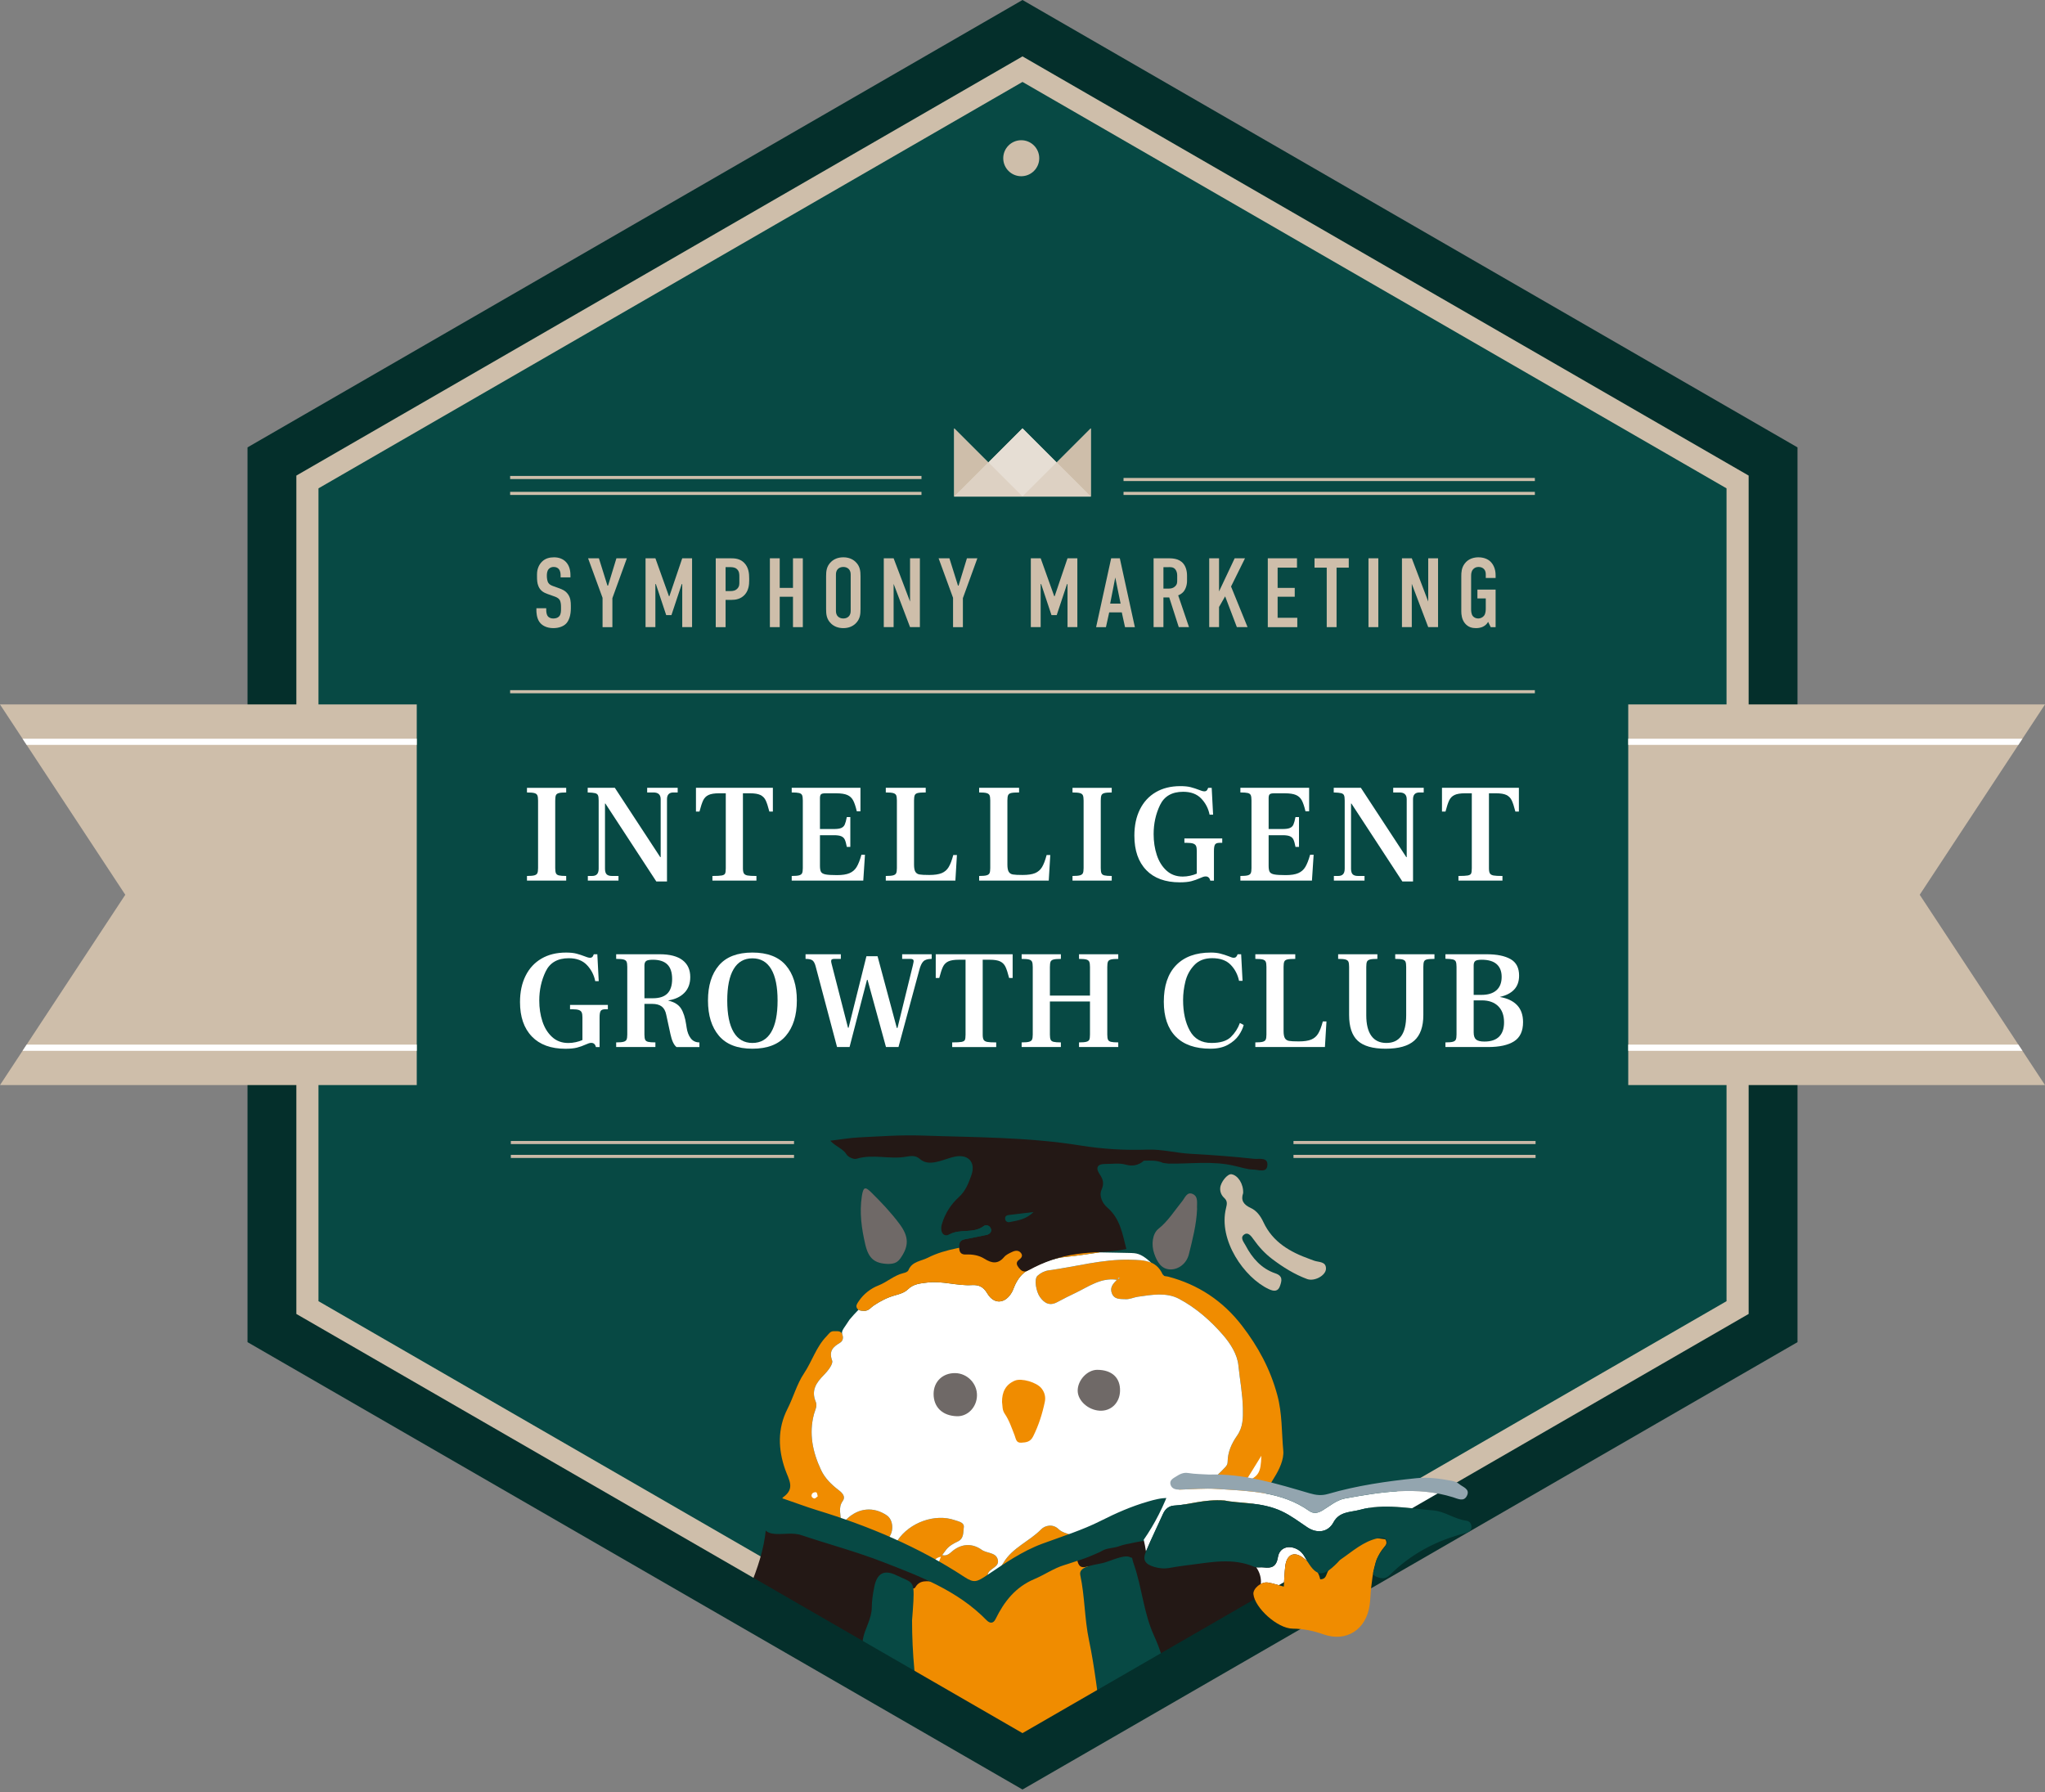 <?xml version="1.0" encoding="UTF-8"?><svg id="_レイヤー_2" xmlns="http://www.w3.org/2000/svg" width="230.807" height="202.285" xmlns:xlink="http://www.w3.org/1999/xlink" viewBox="0 0 230.807 202.285"><rect x="0" y="0" width="230.807" height="202.285" fill="#808080" stroke="none"/><defs><style>.cls-1{fill:none;}.cls-2{fill:#ddd1c3;}.cls-3{fill:#074944;}.cls-4{fill:#cebeaa;}.cls-5{fill:#e6ded4;}.cls-6{fill:#c9b9a7;}.cls-7{fill:#93a5af;}.cls-8{fill:#6f6967;}.cls-9{fill:#231815;}.cls-10{fill:#042f2b;}.cls-11{fill:#fff;}.cls-12{fill:#f08c00;}.cls-13{clip-path:url(#clippath);}</style><clipPath id="clippath"><polygon class="cls-1" points="33.448 53.683 33.448 150.066 115.403 197.383 197.359 150.066 197.359 53.683 115.403 6.366 33.448 53.683"/></clipPath></defs><g id="_レイヤー_1-2"><polygon class="cls-4" points="31.717 52.683 31.717 149.317 115.403 197.633 199.09 149.317 199.09 52.683 115.403 4.367 31.717 52.683"/><polygon class="cls-3" points="35.944 55.124 35.944 146.876 115.403 192.752 194.863 146.876 194.863 55.124 115.403 9.248 35.944 55.124"/><path class="cls-11" d="M59.476,98.878c.391,0,.671-.024.84-.072s.28-.129.333-.246c.053-.116.08-.307.08-.571v-7.617c0-.275-.027-.473-.08-.594-.053-.122-.164-.207-.333-.254-.169-.047-.449-.071-.84-.071v-.524h4.427v.524c-.391,0-.671.024-.84.071-.169.048-.278.132-.326.254-.048.121-.072.319-.072.594v7.617c0,.265.027.458.08.579.053.122.164.204.333.246.169.043.444.064.825.064v.523h-4.427v-.523Z"/><path class="cls-11" d="M68.33,90.706h-.048v7.347c0,.296.061.508.183.635.121.126.326.19.611.19h.729v.523h-3.459v-.523h.475c.254,0,.442-.066.564-.199.121-.132.183-.341.183-.627v-7.696c0-.275-.026-.471-.079-.588-.053-.116-.162-.196-.326-.237-.164-.043-.442-.069-.833-.079v-.524h3.064l5.125,7.824h.048v-6.538c0-.508-.27-.762-.81-.762h-.714v-.524h3.443v.524h-.477c-.487,0-.729.254-.729.762v9.283h-1.206l-5.745-8.791Z"/><path class="cls-11" d="M80.407,98.878c.507,0,.859-.019,1.055-.056.195-.038.319-.108.372-.214s.08-.307.08-.603v-8.459h-.762c-.519,0-.914.063-1.184.19s-.47.328-.603.603c-.132.276-.272.699-.42,1.27h-.396v-2.682h8.68v2.682h-.396c-.149-.582-.289-1.008-.42-1.278-.133-.27-.331-.468-.596-.595s-.656-.19-1.173-.19h-.794v8.459c0,.275.038.471.111.587.073.117.208.193.405.231.196.037.531.056,1.008.056v.523h-4.967v-.523Z"/><path class="cls-11" d="M89.356,98.878c.391,0,.671-.024.84-.072s.28-.129.333-.246c.053-.116.08-.307.08-.571v-7.633c0-.275-.027-.473-.08-.595-.053-.121-.164-.203-.333-.246-.169-.042-.449-.063-.84-.063v-.524h7.759v2.651h-.412c-.128-.54-.265-.95-.413-1.23-.149-.281-.367-.484-.658-.611-.292-.127-.707-.19-1.247-.19h-1.238c-.243,0-.403.038-.483.111-.079.074-.12.217-.12.429v3.491h1.571c.371,0,.649-.039.833-.119s.318-.209.396-.389c.08-.18.157-.46.231-.841h.396v3.364h-.396c-.073-.381-.15-.656-.231-.825-.079-.169-.212-.294-.396-.373s-.463-.119-.833-.119h-1.571v3.459c0,.317.041.545.12.682.08.137.249.233.507.285.26.053.692.079,1.295.079s1.076-.073,1.419-.222c.343-.148.611-.381.801-.699.191-.317.371-.777.54-1.38h.398l-.191,2.92h-8.077v-.523Z"/><path class="cls-11" d="M99.974,98.878c.391,0,.671-.024.84-.072s.28-.129.333-.246c.053-.116.08-.307.08-.571v-7.633c0-.275-.027-.471-.08-.588-.053-.116-.164-.198-.333-.246-.169-.047-.449-.071-.84-.071v-.524h4.507v.524c-.424,0-.722.021-.897.063-.176.043-.289.125-.342.246-.053.122-.08.32-.08.595v7.236c0,.381.051.653.152.817.099.164.256.264.468.301.212.037.576.056,1.095.056.603,0,1.071-.069,1.404-.207s.596-.362.786-.675c.191-.312.365-.769.524-1.372h.412l-.174,2.888h-7.855v-.523Z"/><path class="cls-11" d="M110.511,98.878c.391,0,.671-.024.84-.072s.28-.129.333-.246c.053-.116.08-.307.08-.571v-7.633c0-.275-.027-.471-.08-.588-.053-.116-.164-.198-.333-.246-.169-.047-.449-.071-.84-.071v-.524h4.507v.524c-.424,0-.722.021-.897.063-.176.043-.289.125-.342.246-.053.122-.08.32-.08.595v7.236c0,.381.051.653.152.817.099.164.256.264.468.301.212.037.576.056,1.095.056.603,0,1.071-.069,1.404-.207s.596-.362.786-.675c.191-.312.365-.769.524-1.372h.412l-.174,2.888h-7.855v-.523Z"/><path class="cls-11" d="M121.047,98.878c.391,0,.671-.024.84-.072s.28-.129.333-.246c.053-.116.08-.307.08-.571v-7.617c0-.275-.027-.473-.08-.594-.053-.122-.164-.207-.333-.254-.169-.047-.449-.071-.84-.071v-.524h4.427v.524c-.391,0-.671.024-.84.071-.169.048-.278.132-.326.254-.048.121-.072.319-.072.594v7.617c0,.265.027.458.08.579.053.122.164.204.333.246.169.043.444.064.825.064v.523h-4.427v-.523Z"/><path class="cls-11" d="M129.371,98.211c-.895-.92-1.341-2.216-1.341-3.887,0-1.132.208-2.119.627-2.96.417-.841,1.015-1.489,1.793-1.944.777-.454,1.699-.682,2.769-.682.477,0,.868.04,1.175.12.306.079.623.183.951.309.053.021.14.053.261.096.121.042.231.063.326.063.169,0,.285-.074.348-.222l.08-.175h.396l.159,3.032h-.396c-.138-.699-.451-1.304-.938-1.817s-1.168-.769-2.046-.769c-1.259,0-2.13.5-2.611,1.5s-.721,2.092-.721,3.277c0,.846.118,1.632.357,2.357.237.724.603,1.312,1.095,1.761.492.45,1.103.675,1.833.675.275,0,.555-.032.84-.095.287-.064.535-.143.746-.238v-2.555c0-.243-.026-.429-.079-.555-.053-.127-.159-.219-.318-.278-.159-.057-.398-.087-.714-.087h-.287v-.492h4.27v.492h-.302c-.265,0-.436.067-.516.199-.079.132-.118.372-.118.722v3.348h-.413c-.073-.318-.249-.476-.524-.476-.094,0-.195.018-.301.056-.106.037-.217.082-.333.135-.328.148-.656.264-.984.348s-.762.127-1.301.127c-1.629,0-2.892-.46-3.785-1.381Z"/><path class="cls-11" d="M139.995,98.878c.391,0,.671-.024.84-.072s.28-.129.333-.246c.053-.116.08-.307.08-.571v-7.633c0-.275-.027-.473-.08-.595-.053-.121-.164-.203-.333-.246-.169-.042-.449-.063-.84-.063v-.524h7.759v2.651h-.412c-.128-.54-.265-.95-.413-1.23-.149-.281-.367-.484-.658-.611-.292-.127-.707-.19-1.247-.19h-1.238c-.243,0-.403.038-.483.111-.079.074-.12.217-.12.429v3.491h1.571c.371,0,.649-.039.833-.119s.318-.209.396-.389c.08-.18.157-.46.231-.841h.396v3.364h-.396c-.073-.381-.15-.656-.231-.825-.079-.169-.212-.294-.396-.373s-.463-.119-.833-.119h-1.571v3.459c0,.317.041.545.12.682.08.137.249.233.507.285.26.053.692.079,1.295.079s1.076-.073,1.419-.222c.343-.148.611-.381.801-.699.191-.317.371-.777.54-1.38h.398l-.191,2.92h-8.077v-.523Z"/><path class="cls-11" d="M152.531,90.706h-.048v7.347c0,.296.061.508.183.635.121.126.326.19.611.19h.729v.523h-3.459v-.523h.475c.254,0,.442-.066.564-.199.121-.132.183-.341.183-.627v-7.696c0-.275-.026-.471-.079-.588-.053-.116-.162-.196-.326-.237-.164-.043-.442-.069-.833-.079v-.524h3.064l5.125,7.824h.048v-6.538c0-.508-.27-.762-.81-.762h-.714v-.524h3.443v.524h-.477c-.487,0-.729.254-.729.762v9.283h-1.206l-5.745-8.791Z"/><path class="cls-11" d="M164.606,98.878c.507,0,.859-.019,1.055-.056.195-.038.319-.108.372-.214s.08-.307.08-.603v-8.459h-.762c-.519,0-.914.063-1.184.19s-.47.328-.603.603c-.132.276-.272.699-.42,1.27h-.396v-2.682h8.68v2.682h-.396c-.149-.582-.289-1.008-.42-1.278-.133-.27-.331-.468-.596-.595s-.656-.19-1.173-.19h-.794v8.459c0,.275.038.471.111.587.073.117.208.193.405.231.196.037.531.056,1.008.056v.523h-4.967v-.523Z"/><path class="cls-11" d="M60.031,116.998c-.895-.92-1.341-2.216-1.341-3.887,0-1.132.208-2.119.627-2.96.417-.841,1.015-1.489,1.793-1.944.777-.454,1.699-.682,2.769-.682.477,0,.868.04,1.175.12.306.079.623.183.951.309.053.021.14.053.261.096.121.042.231.063.326.063.169,0,.285-.074.348-.222l.08-.175h.396l.159,3.032h-.396c-.138-.699-.451-1.304-.938-1.817s-1.168-.769-2.046-.769c-1.259,0-2.13.5-2.611,1.5s-.721,2.092-.721,3.277c0,.846.118,1.632.357,2.357.237.724.603,1.312,1.095,1.761.492.45,1.103.675,1.833.675.275,0,.555-.032.84-.095.287-.064.535-.143.746-.238v-2.555c0-.243-.026-.429-.079-.555-.053-.127-.159-.219-.318-.278-.159-.057-.398-.087-.714-.087h-.287v-.492h4.27v.492h-.302c-.265,0-.436.067-.516.199-.079.132-.118.372-.118.722v3.348h-.413c-.073-.318-.249-.476-.524-.476-.094,0-.195.018-.301.056-.106.037-.217.082-.333.135-.328.148-.656.264-.984.348s-.762.127-1.301.127c-1.629,0-2.892-.46-3.785-1.381Z"/><path class="cls-11" d="M69.544,117.665c.391,0,.671-.024.84-.072s.28-.129.333-.246c.053-.116.08-.307.08-.571v-7.633c0-.275-.027-.471-.08-.588-.053-.116-.164-.198-.333-.246-.169-.047-.449-.071-.84-.071v-.524h4.903c1.143,0,2.005.223,2.586.667.582.444.873,1.079.873,1.904,0,.74-.222,1.336-.666,1.785-.444.45-1.042.733-1.793.85v.032c.666.159,1.137.452,1.412.88s.471,1.039.588,1.833l.048.318c.073.508.231.915.468,1.222s.564.46.975.46v.523h-2.586c-.297-.232-.524-.719-.683-1.46l-.475-2.19c-.085-.423-.254-.733-.509-.928-.253-.196-.613-.294-1.079-.294h-.873v3.459c0,.265.027.458.08.579.053.122.164.204.333.246.169.043.444.064.825.064v.523h-4.427v-.523ZM73.686,112.682c.74,0,1.288-.18,1.643-.54.354-.36.531-.904.531-1.634,0-.74-.181-1.288-.54-1.642-.36-.354-.905-.532-1.634-.532-.391,0-.649.05-.77.151s-.183.267-.183.5v3.698h.953Z"/><path class="cls-11" d="M81.143,116.918c-.825-.973-1.237-2.301-1.237-3.983s.412-3.004,1.237-3.968c.827-.962,2.085-1.444,3.778-1.444s2.951.482,3.776,1.444c.825.963,1.238,2.285,1.238,3.968s-.413,3.01-1.238,3.983c-.825.974-2.084,1.46-3.776,1.46s-2.951-.487-3.778-1.46ZM87.039,116.506c.482-.815.722-2.004.722-3.57,0-1.555-.241-2.737-.722-3.547s-1.187-1.214-2.118-1.214-1.638.405-2.12,1.214-.721,1.991-.721,3.547c0,1.566.239,2.756.721,3.57s1.189,1.222,2.12,1.222,1.636-.407,2.118-1.222Z"/><path class="cls-11" d="M92.044,109.032c-.085-.307-.202-.516-.348-.627-.149-.111-.408-.167-.779-.167v-.524h3.983v.524h-.714c-.137,0-.236.018-.294.056-.058.037-.087.102-.087.198,0,.063.017.159.048.285l1.857,7.236h.065l2.015-8.077h1.254l2.172,8.093h.08l1.73-7.046c.063-.275.094-.439.094-.492,0-.085-.029-.148-.087-.19-.058-.042-.161-.063-.309-.063h-.903v-.524h3.332v.524c-.434,0-.746.092-.936.278-.191.185-.35.531-.477,1.039l-2.333,8.633h-1.412l-2.079-7.586h-.063l-1.968,7.586h-1.412l-2.429-9.156Z"/><path class="cls-11" d="M107.469,117.665c.507,0,.859-.019,1.055-.056.195-.038.319-.108.372-.214s.08-.307.08-.603v-8.459h-.762c-.519,0-.914.063-1.184.19s-.47.328-.603.603c-.132.276-.272.699-.42,1.27h-.396v-2.682h8.68v2.682h-.396c-.149-.582-.289-1.008-.42-1.278-.133-.27-.331-.468-.596-.595s-.656-.19-1.173-.19h-.794v8.459c0,.275.038.471.111.587.073.117.208.193.405.231.196.037.531.056,1.008.056v.523h-4.967v-.523Z"/><path class="cls-11" d="M115.308,117.665c.391,0,.671-.024.84-.072s.28-.129.333-.246c.053-.116.08-.307.08-.571v-7.617c0-.275-.027-.473-.08-.594-.053-.122-.164-.207-.333-.254-.169-.047-.449-.071-.84-.071v-.524h4.427v.524c-.391,0-.671.024-.84.071-.169.048-.278.132-.326.254-.048.121-.072.319-.072.594v3.222h4.523v-3.222c0-.275-.026-.473-.079-.594-.053-.122-.162-.207-.326-.254-.164-.047-.441-.071-.832-.071v-.524h4.427v.524c-.391,0-.671.024-.84.071-.171.048-.278.132-.326.254-.048.121-.072.319-.072.594v7.617c0,.265.027.458.08.579.053.122.164.204.333.246.169.043.444.064.825.064v.523h-4.427v-.523c.391,0,.671-.024.84-.072s.278-.129.326-.246c.046-.116.07-.307.07-.571v-3.729h-4.523v3.729c0,.265.027.458.08.579.053.122.164.204.333.246.169.043.444.064.825.064v.523h-4.427v-.523Z"/><path class="cls-11" d="M132.693,117.006c-.895-.915-1.341-2.225-1.341-3.928,0-1.787.459-3.16,1.38-4.118.921-.957,2.232-1.436,3.935-1.436.403,0,.76.04,1.071.12.313.079.634.183.962.309.243.106.417.159.523.159s.186-.018.239-.056c.051-.037.099-.092.142-.167l.08-.175h.396l.159,3h-.396c-.149-.709-.463-1.312-.944-1.81-.482-.497-1.177-.746-2.087-.746-.857,0-1.532.261-2.024.786-.492.523-.825,1.137-.999,1.84s-.261,1.4-.261,2.087c0,1.396.253,2.555.762,3.475.507.921,1.322,1.381,2.442,1.381.996,0,1.723-.222,2.183-.666.459-.445.801-.974,1.023-1.588l.429.223c-.096.381-.284.775-.564,1.182s-.685.759-1.213,1.055c-.529.295-1.185.444-1.969.444-1.723,0-3.033-.458-3.927-1.372Z"/><path class="cls-11" d="M141.682,117.665c.391,0,.671-.024.84-.072s.28-.129.333-.246c.053-.116.08-.307.08-.571v-7.633c0-.275-.027-.471-.08-.588-.053-.116-.164-.198-.333-.246-.169-.047-.449-.071-.84-.071v-.524h4.507v.524c-.424,0-.722.021-.897.063-.176.043-.289.125-.342.246-.053.122-.08.32-.08.595v7.236c0,.381.051.653.152.817.099.164.256.264.468.301.212.037.576.056,1.095.056.603,0,1.071-.069,1.404-.207s.596-.362.786-.675c.191-.312.365-.769.524-1.372h.412l-.174,2.888h-7.855v-.523Z"/><path class="cls-11" d="M153.243,117.482c-.651-.598-.977-1.568-.977-2.912v-5.427c0-.275-.026-.471-.079-.588-.053-.116-.162-.198-.326-.246-.164-.047-.442-.071-.833-.071v-.524h4.429v.524c-.393,0-.673.024-.842.071-.169.048-.28.13-.333.246-.053.117-.079.313-.079.588v5.459c0,1.026.193,1.804.579,2.333.386.529.95.793,1.689.793,1.493,0,2.237-1.042,2.237-3.126v-5.459c0-.275-.026-.471-.079-.588-.053-.116-.162-.198-.326-.246-.164-.047-.441-.071-.832-.071v-.524h4.427v.524c-.403,0-.688.021-.857.063-.169.043-.277.125-.325.246-.048.122-.072.32-.072.595v5.427c0,1.323-.342,2.288-1.023,2.896-.683.609-1.759.913-3.23.913-1.45,0-2.5-.299-3.149-.897Z"/><path class="cls-11" d="M163.137,117.665c.391,0,.671-.024.84-.072s.28-.129.333-.246c.053-.116.08-.307.08-.571v-7.633c0-.275-.027-.473-.08-.595-.053-.121-.164-.203-.333-.246-.169-.042-.449-.068-.84-.079v-.508h4.649c1.153,0,2.053.183,2.699.548.644.365.967.986.967,1.864,0,.656-.188,1.182-.562,1.579-.376.397-.909.67-1.595.817v.016c.845.148,1.491.458,1.935.928.446.471.668,1.108.668,1.912,0,1.015-.34,1.738-1.016,2.166-.676.429-1.65.643-2.921.643h-4.823v-.523ZM167.215,112.301c.729,0,1.289-.175,1.682-.523.391-.349.586-.851.586-1.508,0-.624-.188-1.102-.562-1.436-.376-.334-.939-.5-1.691-.5-.348,0-.588.045-.714.135-.126.091-.191.257-.191.5v3.333h.89ZM169.198,117.014c.371-.371.555-.909.555-1.619,0-.782-.222-1.39-.666-1.825-.444-.433-1.057-.65-1.841-.65h-.921v3.617c0,.381.091.648.27.802.181.154.492.23.938.23.74,0,1.295-.184,1.665-.555Z"/><path class="cls-4" d="M63.273,64.962c0-.167-.012-.488-.19-.71-.101-.122-.266-.255-.589-.255-.154,0-.365.033-.543.211-.212.222-.232.533-.232.788,0,.211.032.599.178.81.121.189.343.278.509.344l.678.244c.333.122.722.266,1.009.666.301.411.335.855.335,1.343v.266c0,.788-.212,1.388-.533,1.721-.29.3-.799.511-1.445.511-.787,0-1.298-.322-1.554-.677-.355-.477-.355-1.21-.355-1.31v-.255h1.11v.211c0,.178.024.488.178.688.19.233.468.255.611.255.422,0,.611-.167.7-.278.166-.211.178-.533.178-.766v-.289c0-.266-.034-.599-.178-.799-.145-.2-.412-.3-.533-.344l-.811-.289c-.4-.144-.799-.344-1.021-.866-.155-.355-.166-.744-.166-1.132v-.222c0-.644.254-1.132.577-1.443.365-.355.832-.477,1.342-.477,1.11,0,1.855.722,1.855,2.009v.255h-1.11v-.211Z"/><path class="cls-4" d="M69.117,67.516v3.275h-1.11v-3.308l-1.633-4.463h1.221l.965,3.086h.068l.943-3.086h1.177l-1.631,4.496Z"/><path class="cls-4" d="M72.861,63.019h1.11l1.532,4.285h.044l1.453-4.285h1.11v7.771h-1.11v-4.862h-.055l-1.165,3.508h-.589l-1.167-3.508h-.055v4.862h-1.11v-7.771Z"/><path class="cls-4" d="M80.782,63.019h1.653c.478,0,1.066.022,1.554.511.512.522.567,1.199.567,1.776v.222c0,.433-.044,1.077-.478,1.576-.454.522-1.054.611-1.53.611h-.656v3.075h-1.11v-7.771ZM81.893,66.716h.599c.21,0,.511-.033.743-.289.234-.255.212-.522.212-.799v-.511c0-.266.01-.644-.301-.899-.254-.211-.565-.2-.864-.2h-.389v2.698Z"/><path class="cls-4" d="M88.002,63.019v3.342h1.498v-3.342h1.11v7.771h-1.11v-3.43h-1.498v3.43h-1.11v-7.771h1.11Z"/><path class="cls-4" d="M93.237,65.062c0-.588.044-1.155.577-1.654.333-.311.789-.5,1.366-.5s1.032.189,1.365.5c.533.5.577,1.066.577,1.654v3.686c0,.588-.044,1.155-.577,1.654-.333.311-.787.5-1.365.5s-1.033-.189-1.366-.5c-.533-.5-.577-1.066-.577-1.654v-3.686ZM96.012,64.896c0-.233-.022-.466-.234-.677-.121-.122-.321-.222-.598-.222-.278,0-.478.1-.601.222-.21.211-.232.444-.232.677v4.019c0,.233.022.466.232.677.123.122.323.222.601.222.277,0,.477-.1.598-.222.212-.211.234-.444.234-.677v-4.019Z"/><path class="cls-4" d="M100.857,63.019l1.855,4.885v-4.885h1.11v7.771h-1.11l-1.855-4.885v4.885h-1.11v-7.771h1.11Z"/><path class="cls-4" d="M108.676,67.516v3.275h-1.11v-3.308l-1.631-4.463h1.221l.967,3.086h.065l.944-3.086h1.177l-1.633,4.496Z"/><path class="cls-4" d="M116.345,63.019h1.11l1.532,4.285h.044l1.453-4.285h1.11v7.771h-1.11v-4.862h-.055l-1.165,3.508h-.589l-1.167-3.508h-.055v4.862h-1.11v-7.771Z"/><path class="cls-4" d="M126.975,70.791l-.365-1.665h-1.421l-.367,1.665h-1.11l1.699-7.771h.977l1.698,7.771h-1.11ZM125.875,65.184l-.577,2.953h1.178l-.601-2.953Z"/><path class="cls-4" d="M131.655,63.019c.565,0,1.387-.033,1.909.611.254.311.41.777.41,1.354v.588c0,.5-.178.966-.41,1.232-.167.189-.389.322-.589.4l1.221,3.586h-1.155l-1.076-3.353h-.656v3.353h-1.11v-7.771h1.455ZM131.31,66.439h.632c.246,0,.478-.056.69-.255.222-.211.232-.4.232-.699v-.555c0-.3-.111-.566-.256-.71-.222-.222-.488-.2-.721-.2h-.577v2.42Z"/><path class="cls-4" d="M137.586,63.019v3.741l1.764-3.741h1.167l-1.576,3.186,1.865,4.585h-1.209l-1.322-3.475-.688,1.199v2.276h-1.11v-7.771h1.11Z"/><path class="cls-4" d="M143.088,63.019h3.296v1.055h-2.186v2.287h1.932v.999h-1.932v2.376h2.22v1.055h-3.33v-7.771Z"/><path class="cls-4" d="M152.227,63.019v1.055h-1.377v6.716h-1.11v-6.716h-1.377v-1.055h3.863Z"/><path class="cls-4" d="M155.562,63.019v7.771h-1.11v-7.771h1.11Z"/><path class="cls-4" d="M159.34,63.019l1.855,4.885v-4.885h1.11v7.771h-1.11l-1.855-4.885v4.885h-1.11v-7.771h1.11Z"/><path class="cls-4" d="M167.958,70.191c-.154.278-.365.433-.533.522-.321.178-.676.189-.864.189-.4,0-.868-.1-1.233-.555-.355-.444-.4-.999-.4-1.354v-3.93c0-.466.022-.944.365-1.421.444-.622,1.144-.733,1.566-.733.577,0,1.066.189,1.377.5.299.3.565.799.565,1.521v.311h-1.11v-.389c0-.189-.02-.433-.222-.633-.109-.111-.299-.222-.598-.222-.29,0-.488.122-.622.278-.212.255-.212.544-.212.822v3.641c0,.233.01.566.188.799.133.167.355.278.622.278.234,0,.5-.122.646-.311.198-.255.198-.633.198-.91v-1.044h-.943v-.999h2.053v4.241h-.553l-.29-.599Z"/><rect class="cls-4" x="57.576" y="77.905" width="115.655" height=".35"/><rect class="cls-4" x="57.576" y="53.724" width="46.426" height=".35"/><rect class="cls-4" x="126.806" y="53.952" width="46.425" height=".35"/><rect class="cls-4" x="57.576" y="55.52" width="46.426" height=".35"/><rect class="cls-4" x="126.806" y="55.52" width="46.425" height=".35"/><polygon class="cls-2" points="119.26 52.203 115.403 48.351 111.547 52.203 107.69 48.351 107.69 56.054 115.403 56.054 123.116 56.054 123.116 48.351 119.26 52.203"/><polygon class="cls-5" points="115.403 48.351 111.547 52.203 115.403 56.054 119.26 52.203 115.403 48.351"/><polygon class="cls-4" points="107.69 48.351 107.69 56.054 111.547 52.203 107.69 48.351"/><polygon class="cls-2" points="107.69 56.054 115.403 56.054 111.547 52.203 107.69 56.054"/><polygon class="cls-4" points="119.26 52.203 123.116 56.054 123.116 48.351 119.26 52.203"/><polygon class="cls-2" points="115.403 56.054 123.116 56.054 119.26 52.203 115.403 56.054"/><rect class="cls-6" x="57.654" y="128.792" width="31.963" height=".35"/><rect class="cls-6" x="145.988" y="128.792" width="27.323" height=".35"/><rect class="cls-6" x="57.654" y="130.359" width="31.963" height=".35"/><rect class="cls-6" x="145.988" y="130.359" width="27.323" height=".35"/><circle class="cls-4" cx="115.262" cy="17.86" r="2.032"/><g class="cls-13"><path class="cls-12" d="M123.17,181.927c1.919-1.247,3.561-2.731,4.933-4.623,1.361-1.876,3.02-3.531,4.324-5.481.754-1.126,3.09-.726,3.778.526.195.354.055.731-.127,1.04-.398.673-.843,1.318-1.268,1.974-.154.038-.372.107-.222.283.138.162.273-.023.348-.174,1.869-.285,1.891-.28,2.306-2.117.173-.762.28-1.547.324-2.327.047-.824-.294-1.13-1.121-.909-.896.241-1.733.379-2.648.075-.757-.251-1.079-.701-1.009-1.461.073-.787.686-.733,1.224-.726,1.88.028,3.08-1.137,4.255-2.37.179-.188.288-.364.289-.62.006-1.108.455-2.097,1.062-2.954.691-.974.682-2.015.661-3.094-.033-1.632-.346-3.242-.508-4.859-.121-1.217-.877-2.427-1.727-3.407-1.418-1.639-3.063-3.077-4.967-4.091-1.423-.758-3.072-.462-4.634-.24-.475.068-.947.308-1.409.279-.555-.034-1.255.071-1.539-.657-.273-.693.17-1.125.593-1.559.043-.03.085-.077.132-.086.187-.037.203-.087.038-.109-.037-.004-.094.144-.141.223-1.809-.306-3.219.752-4.699,1.465-.687.331-1.389.668-2.063,1.04-.857.474-1.466.164-1.984-.565-.429-.603-.678-2.007-.28-2.387.322-.307.802-.556,1.242-.614,3.057-.407,6.055-1.276,9.175-1.203,1.465.034,2.962-.014,3.711,1.645.117.258.397.2.623.259,3.404.897,6.177,2.739,8.33,5.533,1.822,2.367,3.195,4.892,3.991,7.842.567,2.101.476,4.188.673,6.269.093.976-.45,2.133-1.007,3.02-.82,1.31-1.402,2.598-1.422,4.178-.015,1.11-1.008,2.082-.527,3.373,1.306-1.415,1.492-3.226,1.851-5.012,1.13.142,1.81.87,2.338,1.783.603,1.042.594,1.519-.311,2.388-.549.528-.605,1.153-.675,1.779-.103.914-.436,1.758-1.253,2.083-1.265.505-1.796,1.594-2.397,2.607-.892,1.501-1.65,3.086-2.961,4.288-.442.405-.551.957-.671,1.46-.315,1.321-1.168,2.195-2.361,2.54-1.951.565-3.166,2.106-4.707,3.208-.284.204-.468.566-.835.668-1.566.438-2.872,1.403-4.313,2.094-.052.026-.117.084-.156.071-1.993-.693-1.72.83-1.939,1.933-.091.461-.262.993-.58,1.305-.814.799-1.088,1.855-1.559,2.82-.418.856-.947,1.483-2.054,1.486-.875.003-1.388-.246-1.876-1.019-.457-.724-.713-1.513-.943-2.274-.246-.817-.178-1.63-1.341-1.776-.504-.063-.236-.727-.334-1.113-.113-.438-.444-.683-.79-.431-.709.518-1.751.811-1.866,1.849-.169,1.525-1.286,2.693-1.463,4.22-.052.449-.365,1.016-1.099,1.008-.604-.006-.849-.358-1.079-.8-.759-1.468-1.443-2.976-2.205-4.442-.599-1.155-.51-2.711-.554-4.095-.031-.98-.153-1.44-1.31-1.658-.966-.182-2.014-.556-2.908-1.08-1.314-.768-2.757-1.231-4.103-1.899-1.216-.604-2.266-1.488-3.256-2.443-.926-.895-1.966-1.664-2.873-2.591-1.37-1.401-1.242-3.084-.797-4.686.17-.615.068-.634-.262-1.049-1.179-1.478-2.787-2.778-2.264-5.099.2-.882.141-1.849.301-2.771.04-.226-.088-.52.128-.676,1.369-.988.624-1.948.205-3.144-.782-2.239-.876-4.573.269-6.819.67-1.314,1.055-2.798,1.866-4.007.914-1.365,1.373-2.995,2.553-4.197.255-.26.407-.579.827-.562.352.015.767-.088.936.345.141.36.107.741-.26.963-.771.467-1.28.909-.882,2.009.141.392-.503,1.193-.951,1.645-.86.866-1.429,1.739-.902,2.993.21.5-.07.936-.195,1.399-.593,2.204-.149,4.288.792,6.3.447.958,1.189,1.673,2.017,2.303.418.318.779.729.433,1.214-.571.799-.15,1.586-.237,2.355.405.099.505-.144.677-.308,1.353-1.294,3.051-1.444,4.548-.42.685.469.852,1.764.157,2.579-.54.632-.747,1.519-1.542,1.955-.192.106-.297.378-.056.768,1.064-.639,1.949-1.456,2.641-2.486,1.361-2.03,4.231-3.061,6.45-2.288.438.153,1.112.249,1.026.827-.079.53.036,1.241-.66,1.574-.49.235-.978.494-1.326.937-.148.19-.287.384-.457.612.611.159.917-.277,1.27-.543,1.061-.8,2.213-.762,3.196-.058.586.419,1.543.266,1.796,1.048.3.925-.926,1.005-1.109,1.704-.028.105-.004.223-.004.484.758-.513,1.355-1.074,1.775-1.781,1.016-1.707,2.922-2.402,4.25-3.765.418-.429,1.311-.668,1.982-.01.734.718,2.171.407,2.495,1.81.106.457.745.281,1.104.028.731-.517,1.444-.741,2.329-.315.627.301,1.114-.137,1.584-.544.192-.166.465-.477.784-.238.3.224.476.555.373.953-.045.173-.153.327-.221.495-.743,1.834-1.662,3.608-3.03,5.012-.637.654-1.523,1.048-1.768,2.045-.183-.189-.314-.022-.432.089-.029.027.031.225.068.231.195.031.338-.059.394-.261Z"/><path class="cls-11" d="M131.373,144.003c-.063-.032-.12-.076-.156-.158.054.059.103.102.156.158ZM91.909,169.147c-.294-.065-.412-.309-.23-.565.076-.106.346-.184.45-.129s.114.292.164.45c-.129.088-.28.267-.384.244ZM92.995,174.241c.011-.877.463-1.018,1.017-1.043.024.65-.432.795-1.017,1.043ZM101.438,180.528c-.041.083-.171.122-.261.181-.202-.061-.231-.23-.19-.387.019-.07.171-.159.25-.149.191.026.291.171.201.356ZM105.361,176.86c-.998.719-1.545,1.947-2.887,2.505.292-1.621,1.403-2.23,2.693-2.662.21-.371.306-.859,1.031-.981-.217.568-.366.961-.837,1.138ZM139.618,162.063c-.606.857-1.056,1.846-1.062,2.953-.001.258-.111.434-.289.621-1.175,1.233-2.375,2.396-4.255,2.37-.537-.007-1.151-.061-1.224.726-.07.76.252,1.21,1.009,1.461.915.304,1.752.166,2.648-.075.827-.221,1.169.085,1.121.909-.044.78-.151,1.566-.324,2.327-.416,1.837-.438,1.832-2.306,2.117-.075.151-.209.336-.348.174-.15-.177.068-.245.222-.283.426-.656.87-1.301,1.268-1.974.183-.309.322-.686.127-1.04-.688-1.251-3.024-1.651-3.778-.526-1.304,1.95-2.963,3.605-4.324,5.481-1.372,1.892-3.014,3.376-4.933,4.623-.056.201-.199.291-.394.261-.038-.006-.097-.204-.068-.231.118-.111.249-.278.432-.089.245-.997,1.131-1.391,1.768-2.046,1.368-1.403,2.288-3.176,3.03-5.011.068-.168.176-.322.22-.495.104-.398-.072-.729-.372-.953-.319-.239-.593.072-.784.238-.47.407-.957.846-1.584.544-.885-.426-1.598-.201-2.329.315-.36.254-.999.43-1.104-.028-.324-1.404-1.761-1.092-2.495-1.81-.672-.658-1.565-.419-1.982.01-1.329,1.363-3.234,2.059-4.25,3.765-.42.707-1.017,1.268-1.775,1.781,0-.261-.024-.379.004-.484.183-.698,1.409-.778,1.109-1.705-.253-.781-1.21-.628-1.796-1.047-.984-.703-2.135-.742-3.196.058-.354.267-.659.702-1.27.543.17-.228.309-.423.457-.612.348-.444.836-.702,1.326-.937.695-.334.581-1.044.66-1.574.086-.578-.589-.674-1.026-.827-2.219-.773-5.089.258-6.45,2.288-.692,1.03-1.577,1.847-2.641,2.486-.241-.39-.135-.663.056-.768.795-.436,1.002-1.323,1.542-1.955.695-.815.528-2.11-.157-2.579-1.496-1.024-3.194-.874-4.548.42-.172.164-.272.407-.677.308.087-.769-.334-1.556.237-2.355.347-.485-.015-.896-.433-1.214-.828-.63-1.57-1.345-2.017-2.303-.941-2.012-1.385-4.096-.792-6.3.125-.462.405-.899.195-1.399-.527-1.253.041-2.127.902-2.993.448-.451,1.092-1.252.951-1.645-.398-1.1.111-1.542.882-2.009.366-.222.401-.604.26-.963-.154-.395.275-.774.823-1.654.33-.396.677-.772,1.012-1.113-.014-.008-.023-.026-.036-.036h.071l-.036.036c.187.118.439.108.663.117.478.02.735-.387,1.08-.613.746-.489,1.522-.898,2.387-1.134.525-.144,1.068-.302,1.461-.688.619-.607,1.387-.655,2.176-.753,1.696-.211,3.336.384,5.022.287.743-.042,1.278.146,1.746.935.77,1.297,2.029,1.169,2.768-.116.149-.258.231-.553.359-.823.319-.671.761-1.287,1.398-1.636,1.365-.75,2.775-1.407,4.375-1.548,1.167-.104,2.324-.306,3.781-.505,0,0,4.393.079,3.605.077.754,0,1.298.244,2.207,1.087-.717-.31-1.569-.312-2.415-.332-3.12-.073-6.118.796-9.175,1.203-.439.058-.92.307-1.242.614-.398.38-.15,1.784.28,2.387.519.729,1.127,1.039,1.984.565.675-.372,1.376-.709,2.063-1.04,1.466-.706,2.864-1.746,4.647-1.469-.416.427-.838.854-.57,1.535.284.727.984.623,1.539.657.462.029.934-.211,1.409-.279,1.563-.222,3.211-.518,4.634.24,1.904,1.014,3.548,2.453,4.967,4.091.849.98,1.605,2.19,1.727,3.407.162,1.617.475,3.227.508,4.859.021,1.079.03,2.12-.661,3.094ZM126.219,144.349c-.024.005-.043.027-.065.043.038-.074.075-.155.103-.151.166.022.149.072-.038.108ZM140.53,167.289c.644-1.042,1.18-1.91,1.831-2.963-.06,1.94-.299,2.333-1.831,2.963Z"/><path class="cls-12" d="M124.109,141.368c-1.457.199-2.615.402-3.781.505-1.6.141-3.01.799-4.375,1.548-.637.349-1.079.966-1.398,1.636-.128.271-.21.566-.359.823-.739,1.285-1.997,1.413-2.768.116-.468-.789-1.004-.978-1.746-.935-1.686.097-3.326-.499-5.022-.287-.789.098-1.557.146-2.176.753-.393.386-.935.544-1.461.688-.865.236-1.642.646-2.387,1.134-.345.226-.602.633-1.08.613-.295-.012-.64.011-.819-.271-.188-.297.004-.542.182-.81.551-.827,1.378-1.452,2.198-1.768,1.002-.386,1.784-1.149,2.819-1.4.252-.061.511-.138.599-.351.414-.983,1.404-.993,2.182-1.39,2.067-1.056,4.366-1.192,6.558-1.737,1.113-.277,2.232.254,3.408.176,2.352-.156,4.724,0,7.089.004.786.002,1.51.095,2.337.954Z"/><path class="cls-12" d="M113.093,158.264c-.01-1.105.386-1.98,1.458-2.423.741-.305,2.441.189,2.986.862.357.44.503.973.386,1.534-.283,1.356-.696,2.664-1.324,3.913-.313.624-.789.669-1.336.7-.59.035-.596-.433-.749-.825-.325-.83-.613-1.702-1.107-2.428-.315-.461-.241-.886-.313-1.334Z"/><path class="cls-9" d="M153.675,180.1c-2.032,1.553-4.331.952-6.492,1.107-.906.065-2.111-.191-2.529.55-.446.791.569,1.595.988,2.372,1.069,1.977,2.791,3.463,4.023,5.323.465.702,1.203,1.164,1.884,1.61-.232.683-.705,1.087-.738,1.587-.413.149-.662.046-.829-.098-1.134-.974-2.59-1.141-3.926-1.607-.279-.098-.588-.255-.857-.214-1.902.284-3.81-.178-5.752.311-1.765.445-3.517.836-5.176,1.603-.591.274-1.14-.215-1.751-.209-.54.005-.351-.676-.45-1.049-.491-1.85-.755-3.758-1.559-5.525-1.485-3.266-1.942-6.408-2.948-9.938-1.266.352-2.46.54-3.655.87-.407.112-.816-.074-1.221.042-.542.156-.884.083-1.064-.567-.167-.6.148-.709.56-.883,2.172-.924,4.411-1.519,6.78-1.704,2.758-.215,5.513-.548,8.28-.494,3.064.061,6.147.006,9.118,1.008.558.188,1.2.118,1.803.185.617.068,1.255.209,1.519.83.706,1.664,2.013,2.804,3.3,3.977.255.231.614.406.691.914Z"/><path class="cls-9" d="M129.097,131.021c-.592.528-1.294.652-2.027.446-.784-.22-1.571-.067-2.351-.077-.854-.011-1.105.426-.61,1.15.423.617.514,1.069.207,1.784-.302.707.153,1.55.631,1.956,1.466,1.244,1.73,2.947,2.178,4.707-1.629.364-3.269.309-4.869.476-1.97.205-3.777.716-5.519,1.586-.272.136-.531.295-.81.412-.406.172-.696-.038-.933-.344-.24-.308-.388-.612.022-.919.251-.187.464-.436.22-.753-.266-.344-.647-.295-.985-.137-.326.153-.692.315-.914.579-.697.836-1.404.719-2.223.202-.625-.394-1.349-.512-2.095-.481-.511.021-.746-.208-.761-.759-.013-.49.072-.846.59-.956.828-.175,1.663-.313,2.49-.497.309-.069.597-.302.518-.635-.101-.424-.549-.58-.848-.354-1.148.869-2.615.261-3.834.924-.684.372-1.129-.268-.862-1.172.35-1.186,1.012-2.216,1.908-3.03.77-.699,1.103-1.587,1.419-2.49.506-1.446-.359-2.387-1.874-2.077-.59.121-1.156.36-1.74.514-.772.205-1.549.328-2.228-.269-.468-.412-1.008-.331-1.552-.236-1.845.323-3.728-.335-5.58.23-.308.094-.937-.188-1.113-.479-.401-.666-1.162-.843-1.847-1.559,1.23-.146,2.243-.326,3.263-.375,2.355-.112,4.717-.29,7.068-.208,5.971.208,11.972.165,17.884,1.12,2.534.41,5.039.558,7.576.468,1.652-.059,3.244.387,4.879.472,2.398.124,4.795.313,7.184.568.539.057,1.626-.241,1.472.816-.116.789-1.035.403-1.564.397-.711-.008-1.418-.267-2.125-.418-2.471-.594-4.979-.211-7.472-.255-.204-.027-.407-.053-.606-.079-.693-.312-1.432-.27-2.169-.251Z"/><path class="cls-9" d="M86.447,172.594c.39.078.569.148.746.144,3.89-.088,7.386,1.402,10.954,2.659,2.106.742,4.203,1.492,6.242,2.403.375.168.823.219,1.114.754-.836-.059-1.686-.262-2.194.621-.131.228-.443.105-.666.02-.871-.33-1.825-.111-2.685-.363-.907-.264-1.021.174-1.089.865-.168,1.728-.035,3.515-1.156,5.047-.208.286-.064.825-.091,1.246-.076,1.201.153,2.415-.241,3.605-.219.665.083,1.348.325,1.931.244.588.056,1.026-.012,1.491-3.253-.732-6.413-1.654-9.741-1.421-.516.037-.954-.156-1.396-.321-1.088-.406-1.079-.431-2.176.109.038-1.578.404-3.038,1.201-4.258.711-1.089.937-2.338,1.561-3.436.386-.681.109-1.115-.676-1.3-.866-.204-2.061-.25-2.468-.823-.435-.611.34-1.663.654-2.451.825-2.073,1.567-4.148,1.793-6.523Z"/><path class="cls-4" d="M140.305,134.684c-.286.806.061,1.308.852,1.666.687.311,1.129.942,1.433,1.596,1.059,2.273,3.016,3.38,5.236,4.176.17.061.339.129.51.188.532.182,1.345.071,1.318.917-.026.758-1.308,1.453-2.13,1.149-1.425-.527-2.711-1.333-3.922-2.246-.828-.624-1.523-1.381-2.122-2.23-.244-.345-.591-.828-1.003-.583-.593.353-.101.881.099,1.261.751,1.433,1.797,2.627,3.36,3.155.886.3.726.833.541,1.394-.223.68-.684.666-1.29.382-2.745-1.288-5.716-5.512-4.812-9.142.116-.464.17-.797-.191-1.132-.327-.303-.498-.682-.467-1.135.046-.672.832-1.626,1.274-1.553.742.122,1.371,1.119,1.314,2.137Z"/><path class="cls-3" d="M126.195,174.57c-.485.178-1.289.175-1.77.467-.327.199-1.017.46-1.517.684-.251.113-1.838.654-2.795.945-1.179.358-2.235,1.101-3.384,1.585-2.111.89-3.402,2.532-4.369,4.513-.256.524-.649.498-1.017.12-3.276-3.361-7.556-4.967-11.782-6.601-2.97-1.149-6.064-1.974-9.087-2.987-.966-.324-1.922-.101-2.882-.141-1.191-.05-1.668-.612-1.348-1.753.192-.686.549-1.337.905-1.964.3-.527.828-.416,1.301-.257,1.255.421,2.492.899,3.757,1.286,5.872,1.795,11.486,4.154,16.637,7.537,1.084.712,1.403.574,2.542-.19,2.002-1.339,3.992-2.729,6.28-3.571,2.209-.813,4.494-1.525,6.562-2.57,1.736-.878,3.457-1.634,5.309-2.172,1.547-.449,3.024-.798,4.378.511.514.496,1.204.458,1.891.252.688-.207,1.313-.329,2.039.204.615.45,1.522.368,2.254-.041.839-.469,1.689-.938,2.454-1.515,1.104-.832,2.819-.803,3.647.311,1.083,1.459,2.059,2.992,3.432,4.215.273.243.483.587.296.972-.206.428-.591.581-1.06.522-.839-.106-1.717-.087-2.512-.335-3.22-1.004-6.566-1.076-9.847-.976-3.124.096-5.774-.139-9.04.62,0,0-.601.083-1.273.329Z"/><path class="cls-11" d="M147.156,175.898c-1.067-.844-1.932-.464-2.096.881-.087.718-.107,1.444-.167,2.317-.667-.177-1.233-.378-1.816-.466-.252-.039-.527.037-.779.169.006-.076.021-.149.021-.227,0-.629-.206-1.2-.539-1.659.267.033.569-.02.844.016.911.117,1.436-.085,1.611-1.165.168-1.038,1.145-1.386,2.096-.923.425.206.727.52.985.988.081.145.155.257.231.384-.129-.106-.26-.21-.39-.314ZM149.845,177.429c-.17.313-.18.85-.843.844-.057-.292-.161-.551-.294-.788.376.166.773.088,1.247-.23-.036.059-.076.113-.11.175ZM165.51,171.652c-1.333-.159-2.434-1.059-3.768-1.164-2.751-.214-5.514-.809-8.256-.062-1.05.286-2.319.17-2.981,1.408-.606,1.134-1.848,1.3-2.951.568-.945-.628-1.837-1.32-2.891-1.814-2.273-1.066-4.731-.856-6.438-1.212-2.375-.173-3.994.491-5.689.571-.558.026-1.011.354-1.261.912-.639,1.426-1.331,2.829-1.933,4.27-.065-.452-.155-.89-.257-1.321,1.235-1.771,2.282-3.828,3.092-6.101.183.365.576.449.986.44,1.392-.035,2.791-.171,4.174-.077,3.606.243,7.282.26,10.427,2.481.501.354.986.253,1.515-.067.821-.494,1.574-1.164,2.545-1.339,4.043-.733,8.095-1.396,12.159-.138.356.11.738.288,1.062.247.143.843.317,1.651.521,2.418-.019-.004-.035-.016-.054-.019Z"/><path class="cls-3" d="M102.938,182.934c.006,3.694.342,7.358,1.029,10.982.195,1.027.085,2.056.235,3.078.103.698-.303.928-.872.659-1.693-.798-3.345-1.681-5.096-2.365-.861-.336-.6-1.28-.66-1.926-.055-.592.056-1.146-.357-1.681-.346-.448-.379-1.073-.244-1.581.44-1.661.129-3.373.41-5.029.208-1.228 1-2.303,1.009-3.617.005-.782.132-1.573.287-2.343.304-1.514,1.095-1.972,2.489-1.298,1.808.873,2.035.546,1.922,2.946-.034.726-.102,1.45-.154,2.175Z"/><path class="cls-8" d="M100.275,142.675c-1.579-.047-2.244-.599-2.623-2.231-.411-1.775-.666-3.579-.379-5.431.156-1.008.353-1.114,1.044-.433,1.13,1.114,2.233,2.272,3.206,3.577,1.092,1.466,1.059,2.517.099,3.887-.424.605-.93.606-1.347.63Z"/><path class="cls-8" d="M135.107,136.482c-.07,1.744-.511,3.424-.925,5.1-.266,1.079-1.215,1.749-2.127,1.708-.99-.044-1.452-.835-1.782-1.775-.361-1.028-.204-2.274.483-2.816,1.06-.837,1.792-2.028,2.651-3.082.339-.417.557-1.118,1.189-.849.696.296.464,1.071.511,1.713Z"/><path class="cls-8" d="M105.37,157.32c.013-1.37,1.029-2.342,2.431-2.325,1.367.017,2.492,1.171,2.465,2.531-.025,1.313-1.036,2.365-2.245,2.337-1.641-.038-2.665-1.02-2.651-2.542Z"/><path class="cls-8" d="M126.413,157.003c-.034,1.359-1.029,2.318-2.321,2.234-1.292-.084-2.442-1.129-2.459-2.235-.02-1.198,1.085-2.384,2.215-2.378,1.649.009,2.602.893,2.564,2.379Z"/><path class="cls-3" d="M127.563,175.78c.381.204.033-.303.433.861.905,2.633,1.084,5.456,2.264,8.021,1.268,2.756,1.745,5.744,2.262,8.711.107.617-.064.939-.71.936-1.817-.011-3.44.64-4.968,1.535-1.644.963-2.231.415-2.497-1.38-.461-3.107-.79-6.237-1.438-9.315-.513-2.431-.465-4.937-.986-7.357-.24-1.116,1.965-1.13,2.897-1.459,1.225-.434,2.219-.833,2.744-.553Z"/><path class="cls-9" d="M137.899,180.118c-.631-.644-1.249-1.311-2.267-1.253.805.342,1.259,1.325,2.293,1.25-.277.574.192.693.538.897,1.059.621,2.148,1.207,2.8,2.316.076-.096.151-.193.227-.288-.037-.004-.098-.02-.104-.008-.046.097-.083.2-.122.301.254-.329.297-.712-.043-.945-1.108-.755-1.929-1.933-3.322-2.269Z"/><path class="cls-9" d="M140.389,186.522c-2.211-2.499-5.421-3.803-7.673-6.37.179.978.717,1.895-.18,2.811,1.381.054,2.497.344,3.56.705,1.65.562,2.81,1.927,4.293,2.854Z"/><path class="cls-11" d="M148.544,176.517c-.323,1.295-.23,1.411,1.284,1.463-.457-.52-.879-1.001-1.284-1.463Z"/><path class="cls-11" d="M131.563,175.704c-.144-.071-.295-.211-.431-.198-.236.025-.562.1-.368.46.049.092.33.126.47.082.133-.041.221-.223.329-.345Z"/><path class="cls-11" d="M93.779,188.635c-.085.721-.896,1.231-.255,1.944.149.165.647.214.825-.023.572-.763.047-1.299-.57-1.921Z"/><path class="cls-11" d="M89.134,187.335c-.493.609-.714,1.354-.902,2.108-.055.222-.07.496.256.542.194.028.384-.107.392-.289.032-.797.659-1.526.254-2.361Z"/><path class="cls-3" d="M113.877,137.146c-.262.031-.458.126-.434.434.025.316.297.411.51.368.911-.184,1.862-.297,2.69-1.133-1.028.123-1.896.229-2.766.331Z"/><path class="cls-3" d="M108.261,140.852c-.184-.454.072-.846.59-.956.828-.175,1.663-.313,2.49-.497.309-.069.597-.302.518-.635-.101-.424-.549-.58-.848-.354-1.148.869-2.615.262-3.834.924-.082.045-.16.073-.234.09.523.551,1.355,1.518,1.319,1.428Z"/></g><path class="cls-10" d="M115.403,0L27.935,50.5v101l87.469,50.5,87.469-50.5V50.5L115.403,0ZM197.359,148.317l-81.956,47.317-81.956-47.317V53.683L115.403,6.366l81.956,47.317v94.634Z"/><path class="cls-12" d="M144.893,179.096c.06-.873.08-1.599.167-2.317.164-1.345,1.029-1.725,2.096-.881.802.634,1.632,1.282,1.846,2.374.663.007.673-.53.843-.844.861-1.592,2.378-2.418,3.801-3.362.882-.585,1.812-.455,2.702-.309.276.399.062.661-.122.875-1.133,1.322-1.277,2.955-1.471,4.572-.08.661-.08,1.331-.174,1.989-.391,2.754-2.62,4.213-5.226,3.285-1.148-.408-2.256-.626-3.464-.638-1.715-.017-4.275-2.347-4.427-3.902-.06-.618.879-1.421,1.614-1.31.583.088,1.149.289,1.816.466Z"/><path class="cls-3" d="M138.224,169.377c1.707.356,4.165.146,6.438,1.212,1.054.494,1.946,1.185,2.891,1.814,1.103.732,2.345.566,2.951-.568.662-1.238,1.931-1.121,2.981-1.408,2.742-.747,5.505-.152,8.256.062,1.334.105,2.435,1.005,3.768,1.164.368.044.61.387.56.811-.042.351-.315.495-.621.572-3.278.83-6.183,2.349-8.587,4.747-.491.49-.979.408-1.49.207-.731-.288-.2-.826-.17-1.24.061-.824.568-1.448,1.047-2.077.183-.24.42-.524.244-.815-.212-.353-.599-.306-.97-.227-1.656.357-2.868,1.485-4.204,2.398-.147.101-.258.255-.385.384-1.678,1.695-2.404,1.606-3.618-.586-.258-.467-.56-.781-.985-.988-.951-.462-1.928-.115-2.096.923-.175,1.08-.7,1.281-1.611,1.165-.358-.046-.764.06-1.077-.072-2.426-1.036-4.884-.505-7.337-.199-.721.089-1.442.186-2.156.319-.612.115-1.197.074-1.79-.107-1.029-.315-1.33-.767-.933-1.719.604-1.448,1.301-2.858,1.943-4.291.25-.558.703-.886,1.261-.912,1.695-.08,3.314-.744,5.689-.571Z"/><path class="cls-7" d="M136.458,166.447c3.941-.132,7.643,1.033,11.355,2.115.721.21,1.341.288,2.092.069,3.255-.948,6.602-1.429,9.967-1.775,1.335-.137,2.659.051,3.97.295.288.053.61.159.823.346.414.363,1.278.56.904,1.333-.352.727-1.006.356-1.587.176-4.065-1.257-8.116-.595-12.159.138-.972.176-1.725.845-2.545,1.34-.529.319-1.014.42-1.515.066-3.145-2.221-6.82-2.238-10.427-2.481-1.383-.094-2.783.042-4.174.077-.45.011-.892-.073-1.044-.538-.171-.526.298-.738.645-.958.405-.257.804-.466,1.35-.376.771.127,1.565.121,2.346.173Z"/><polygon class="cls-4" points="47.037 122.483 22.765 122.483 0 122.483 14.14 101 0 79.517 22.765 79.517 47.037 79.517 47.037 101 47.037 122.483"/><polygon class="cls-11" points="3.006 84.084 47.037 84.084 47.037 83.384 2.545 83.384 3.006 84.084"/><polygon class="cls-11" points="2.545 118.617 47.037 118.617 47.037 117.917 3.005 117.917 2.545 118.617"/><polygon class="cls-4" points="183.77 79.517 208.042 79.517 230.807 79.517 216.667 101 230.807 122.483 208.042 122.483 183.77 122.483 183.77 101 183.77 79.517"/><polygon class="cls-11" points="227.801 117.917 183.77 117.917 183.77 118.617 228.262 118.617 227.801 117.917"/><polygon class="cls-11" points="228.262 83.384 183.77 83.384 183.77 84.084 227.801 84.084 228.262 83.384"/></g></svg>